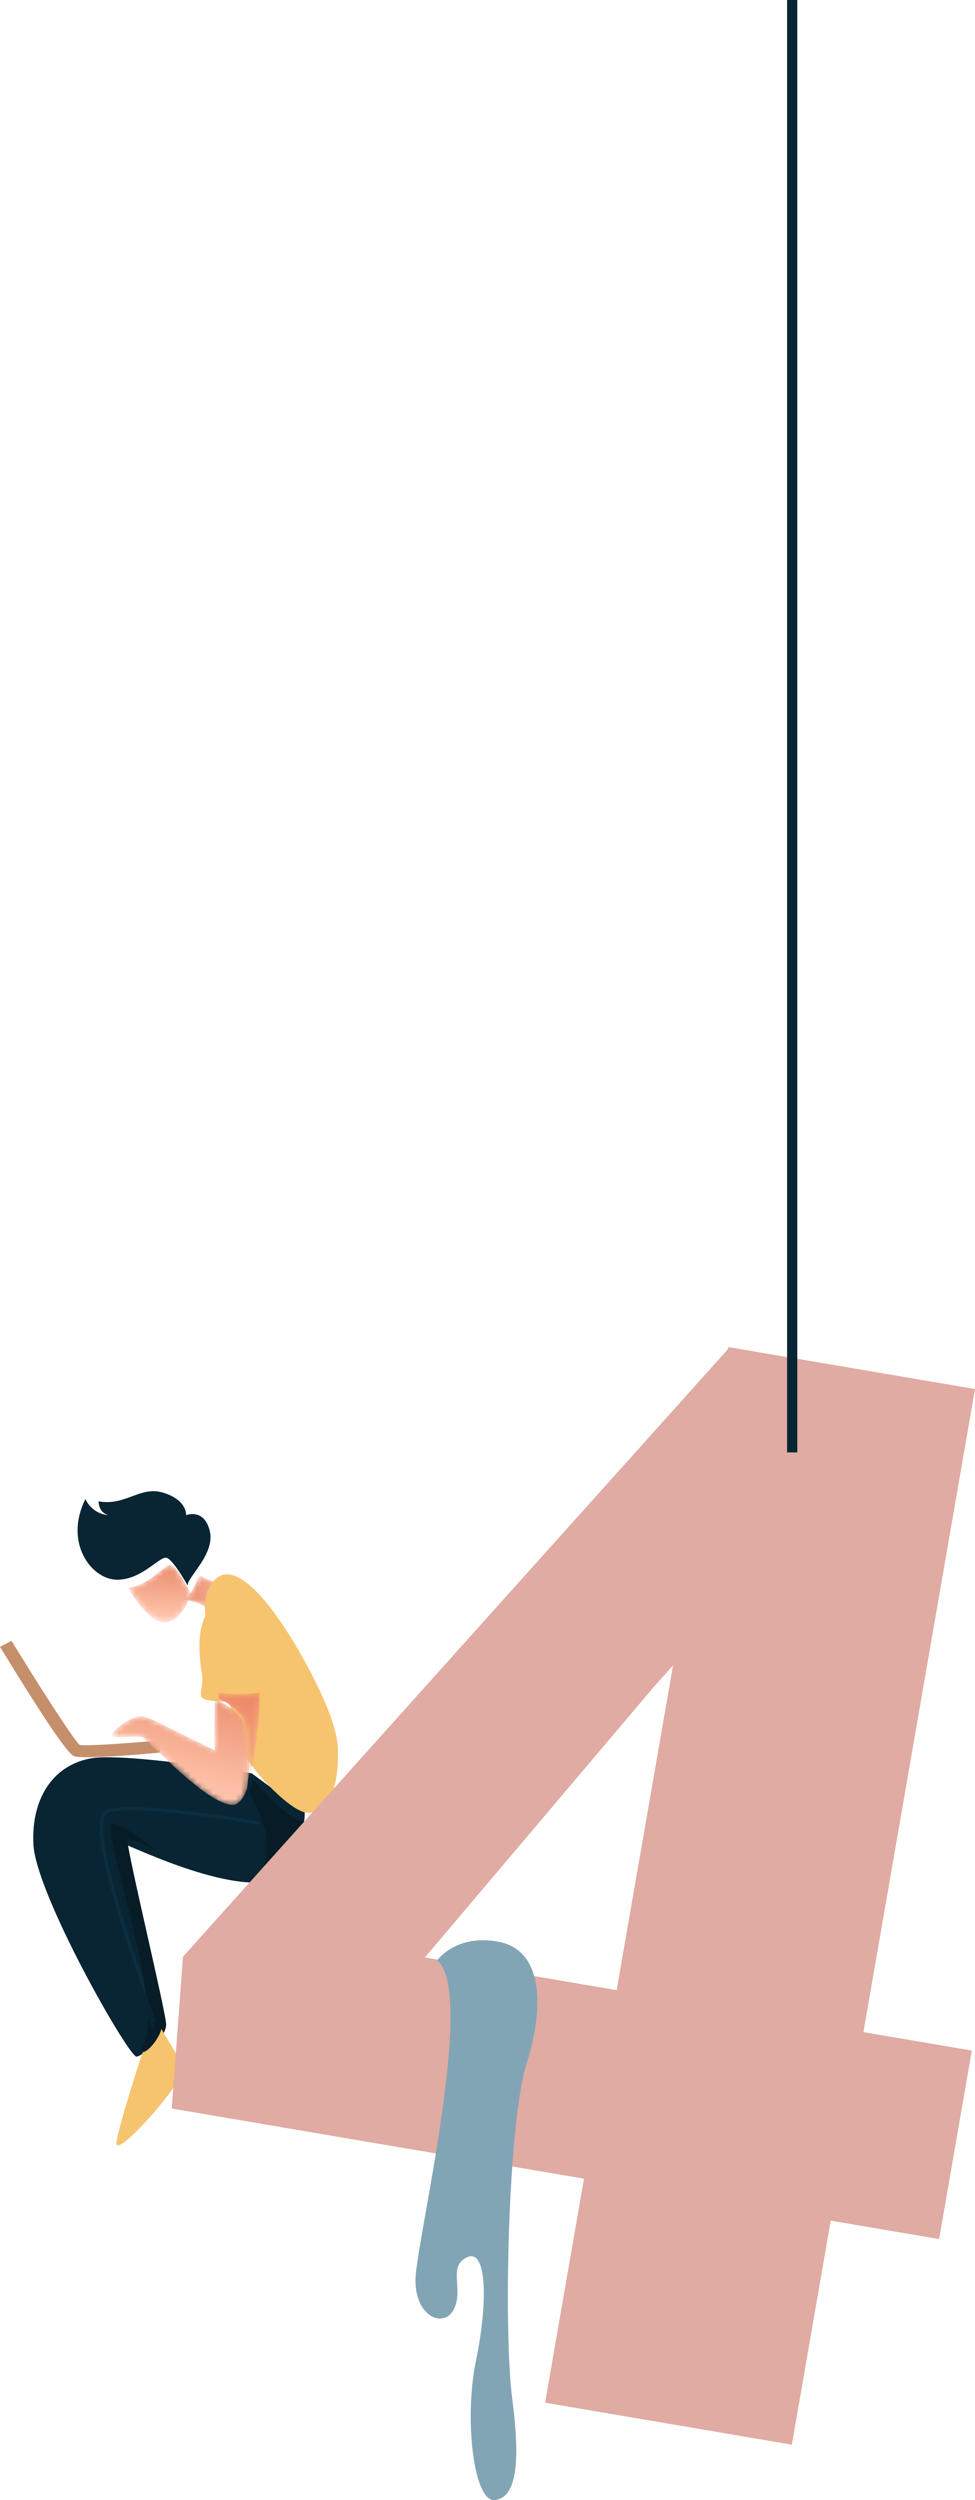 <?xml version="1.0" encoding="UTF-8"?>
<svg width="176px" height="451px" viewBox="0 0 176 451" version="1.1" xmlns="http://www.w3.org/2000/svg" xmlns:xlink="http://www.w3.org/1999/xlink">
    <!-- Generator: sketchtool 61.2 (101010) - https://sketch.com -->
    <title>70E7C66F-A207-41F8-8F86-340EA686004B</title>
    <desc>Created with sketchtool.</desc>
    <defs>
        <path d="M11.424,5.434 C11.152,6.522 10.635,7.708 9.937,8.672 C9.09,9.844 7.97,10.704 6.708,10.668 C4.01,10.596 1.331,6.487 0.138,4.399 C3.991,4.071 6.841,-0.018 7.912,0.315 C8.578,0.525 9.681,2.268 10.48,3.672 C10.956,4.508 11.322,5.227 11.424,5.434" id="path-1"></path>
        <linearGradient x1="45.455%" y1="90.134%" x2="54.712%" y2="-1.211%" id="linearGradient-3">
            <stop stop-color="#FFC5AD" offset="0%"></stop>
            <stop stop-color="#EA8A6A" offset="100%"></stop>
        </linearGradient>
        <path d="M7.781,1.827 C7.781,1.827 4.986,6.959 3.934,5.835 C3.366,5.227 1.734,4.824 0.352,4.583 C1.315,3.642 2.029,2.483 2.405,1.42 L2.448,1.479 C2.448,1.154 2.714,0.728 3.117,0.22 C5.149,1.449 7.781,1.827 7.781,1.827" id="path-4"></path>
        <linearGradient x1="157.851%" y1="44.873%" x2="-11.559%" y2="52.589%" id="linearGradient-6">
            <stop stop-color="#FFC5AD" offset="0%"></stop>
            <stop stop-color="#EA8A6A" offset="100%"></stop>
        </linearGradient>
        <path d="M21.968,20.595 C21.957,20.595 21.945,20.595 21.934,20.595 C18.504,20.517 11.938,14.241 8.303,10.732 C6.982,9.457 6.048,8.547 5.793,8.434 C5.548,8.326 5.054,8.295 4.457,8.295 C4.027,8.295 3.543,8.312 3.061,8.327 C2.577,8.344 2.095,8.361 1.669,8.361 C0.795,8.361 0.155,8.291 0.212,8.014 C0.364,7.277 2.225,5.646 4.234,4.86 C4.686,4.683 5.018,4.57 5.407,4.57 C6.756,4.57 8.787,5.933 18.814,10.756 C18.639,9.562 18.712,4.4 18.769,1.476 C18.775,1.033 18.787,0.644 18.792,0.325 C18.803,0.326 18.814,0.329 18.826,0.331 C18.831,0.333 18.837,0.334 18.842,0.335 C18.846,0.335 18.848,0.337 18.852,0.337 C19.863,0.536 21.562,0.649 23.184,0.649 C23.188,0.649 23.191,0.649 23.194,0.649 C23.197,0.649 23.198,0.649 23.2,0.649 C24.662,0.649 26.06,0.558 26.837,0.353 C26.859,0.348 26.88,0.342 26.901,0.337 C26.903,0.335 26.905,0.335 26.908,0.334 C26.913,0.333 26.918,0.331 26.921,0.33 C26.164,0.55 24.712,0.649 23.194,0.649 C21.535,0.649 19.796,0.531 18.792,0.325 C18.787,0.644 18.775,1.033 18.769,1.476 C20.541,2.309 23.395,3.891 24.163,5.735 C25.303,8.464 24.992,15.368 24.58,17.742 L24.58,17.753 C23.916,19.472 23.064,20.595 21.968,20.595" id="path-7"></path>
        <linearGradient x1="37.127%" y1="81.626%" x2="70.252%" y2="-12.861%" id="linearGradient-9">
            <stop stop-color="#FFC5AD" offset="0%"></stop>
            <stop stop-color="#EA8A6A" offset="100%"></stop>
        </linearGradient>
        <path d="M6.465,16.769 C6.897,14.525 7.222,8 6.027,5.421 C5.224,3.678 2.233,2.182 0.377,1.395 C0.383,0.976 0.396,0.608 0.401,0.307 C1.453,0.501 3.275,0.613 5.013,0.613 C6.603,0.613 8.124,0.52 8.918,0.312 C8.918,0.312 8.78,8.245 7.388,13.899 C7.182,14.73 6.951,15.514 6.687,16.214 C6.615,16.406 6.542,16.591 6.465,16.769" id="path-10"></path>
        <linearGradient x1="17.961%" y1="122.114%" x2="40.251%" y2="-68.865%" id="linearGradient-12">
            <stop stop-color="#FFB69A" offset="0%"></stop>
            <stop stop-color="#E56E4F" offset="100%"></stop>
        </linearGradient>
    </defs>
    <g id="Page-1" stroke="none" stroke-width="1" fill="none" fill-rule="evenodd">
        <g id="404---2" transform="translate(-323, 0)">
            <g id="Group-6" transform="translate(323, 0)">
                <g id="4">
                    <path d="M15.788,317 C14.618,317 13.752,316.941 13.38,316.798 C12.944,316.63 11.614,316.12 0,297.075 L2.088,296 C6.425,303.113 13.002,313.463 14.397,314.788 C15.659,314.977 22.605,314.531 28.76,313.961 L29,316.15 C25.126,316.507 19.179,317 15.788,317" id="Fill-9" fill="#C68F6C"></path>
                    <path d="M55,326.945 L55,327.604 C55,327.604 54.387,340.115 44.885,339.575 L44.814,339.569 C38.939,339.194 31.664,336.491 26.785,334.484 C23.719,333.219 21.595,332.229 21.359,332.27 C20.74,332.366 28.557,364.409 28.453,366.236 C28.442,366.481 28.384,366.742 28.297,367.011 C27.742,368.746 25.81,370.828 24.649,370.999 C24.528,371.015 24.28,370.793 23.927,370.361 C20.394,366.032 6.406,340.884 6.025,332.673 C5.616,323.65 10.245,318.216 16.521,317.18 C21.15,316.418 34.689,318.256 41.472,319.276 C43.88,319.639 45.434,319.896 45.434,319.896 L55,326.945" id="Fill-10" fill="#092533"></path>
                    <path d="M26.232,370 C26.108,370 25.869,369.78 25.534,369.367 C26.581,367.905 26.821,365.236 26.579,361.943 C27.207,363.785 27.606,364.903 27.606,364.904 L28.144,364.715 C28.143,364.711 27.592,363.17 26.763,360.714 C26.62,360.294 26.47,359.845 26.313,359.373 C24.718,347.08 18.354,329.071 20.402,329.001 C20.416,329 20.429,329 20.443,329 C21.839,329 24.862,331.297 28.353,333.811 C25.387,332.583 23.316,331.616 23.015,331.616 C23.01,331.616 23.004,331.616 23,331.617 C22.976,331.621 22.965,331.67 22.965,331.762 C22.965,334.071 29.996,363.121 30,365.238 C30,365.254 30,365.267 29.999,365.279 C29.988,365.522 29.931,365.781 29.845,366.047 C29.298,367.767 27.391,369.831 26.246,370 C26.241,370 26.237,370 26.232,370" id="Fill-11" fill="#071C26"></path>
                    <path d="M46.595,339 C46.403,339 46.207,338.994 46.008,338.983 C47.888,337.536 48.237,334.987 48.096,331.901 C47.992,329.605 46.538,326.26 45,323.319 C45.259,322.617 45.486,321.833 45.688,321 C48.756,324.796 52.953,328.42 55.039,328.716 C55.236,328.743 55.431,328.757 55.622,328.757 C55.75,328.757 55.875,328.751 56,328.739 C55.995,328.764 55.991,328.791 55.987,328.816 L46.595,339" id="Fill-12" fill="#071C26"></path>
                    <path d="M33.861,286 L33.827,285.942 C33.718,285.743 33.325,285.05 32.816,284.245 C31.959,282.892 30.778,281.213 30.064,281.01 C28.917,280.689 25.863,284.629 21.736,284.945 C21.461,284.968 21.187,284.973 20.907,284.963 C16.362,284.752 11.544,278.171 15.415,270.416 C16.768,273.255 19.549,273.325 19.549,273.325 C19.549,273.325 17.854,272.975 17.79,270.831 C22.739,271.727 25.315,267.92 29.591,269.308 C33.861,270.69 33.592,273.325 33.592,273.325 C33.592,273.325 36.847,272.007 37.863,276.164 C38.679,279.487 35.636,282.764 34.38,284.759 C34.067,285.259 33.861,285.679 33.861,286 Z" id="Fill-13" fill="#092533"></path>
                    <g id="Group-16" transform="translate(23, 282)">
                        <mask id="mask-2" fill="white">
                            <use xlink:href="#path-1"></use>
                        </mask>
                        <g id="Clip-15"></g>
                        <path d="M11.424,5.434 C11.152,6.522 10.635,7.708 9.937,8.672 C9.09,9.844 7.97,10.704 6.708,10.668 C4.01,10.596 1.331,6.487 0.138,4.399 C3.991,4.071 6.841,-0.018 7.912,0.315 C8.578,0.525 9.681,2.268 10.48,3.672 C10.956,4.508 11.322,5.227 11.424,5.434" id="Fill-14" fill="url(#linearGradient-3)" mask="url(#mask-2)"></path>
                    </g>
                    <g id="Group-19" transform="translate(33, 284)">
                        <mask id="mask-5" fill="white">
                            <use xlink:href="#path-4"></use>
                        </mask>
                        <g id="Clip-18"></g>
                        <path d="M7.781,1.827 C7.781,1.827 4.986,6.959 3.934,5.835 C3.366,5.227 1.734,4.824 0.352,4.583 C1.315,3.642 2.029,2.483 2.405,1.42 L2.448,1.479 C2.448,1.154 2.714,0.728 3.117,0.22 C5.149,1.449 7.781,1.827 7.781,1.827" id="Fill-17" fill="url(#linearGradient-6)" mask="url(#mask-5)"></path>
                    </g>
                    <path d="M55.173,326.957 C51.66,326.444 42.159,316.184 42.159,311.768 C42.159,311.146 42.089,310.456 41.972,309.7 C41.242,305.105 38.57,298.369 37.457,293.607 C36.164,288.069 38.025,285.996 38.025,285.996 C42.349,278.609 52.138,293.252 57.72,304.991 L57.726,304.996 C59.604,308.953 60.844,312.625 60.96,315.084 C61.36,323.398 58.686,327.469 55.173,326.957" id="Fill-20" fill="#F6C36E"></path>
                    <path d="M46.56,306.503 C46.464,306.581 46.298,306.643 46.08,306.699 C44.419,307.133 39.575,307.068 37.557,306.694 C37.255,306.638 37.013,306.571 36.86,306.503 C35.529,305.906 36.86,304.446 36.439,301.862 C36.019,299.274 34.966,291.721 39.042,289.401 C43.306,286.974 46.417,296.161 46.56,300.735 C46.701,305.31 47.476,305.773 46.56,306.503" id="Fill-22" fill="#F6C36E"></path>
                    <g id="Group-25" transform="translate(20, 305)">
                        <mask id="mask-8" fill="white">
                            <use xlink:href="#path-7"></use>
                        </mask>
                        <g id="Clip-24"></g>
                        <path d="M21.934,20.595 C18.504,20.517 11.938,14.241 8.303,10.732 C6.982,9.457 6.048,8.547 5.793,8.434 C5.548,8.326 5.054,8.295 4.457,8.295 C4.027,8.295 3.543,8.312 3.061,8.327 C2.577,8.344 2.095,8.361 1.669,8.361 C0.795,8.361 0.155,8.291 0.212,8.014 C0.364,7.277 2.225,5.646 4.234,4.86 C4.686,4.683 5.018,4.57 5.407,4.57 C6.756,4.57 8.787,5.933 18.814,10.756 C18.639,9.562 18.712,4.4 18.769,1.476 C18.775,1.033 18.787,0.644 18.792,0.325 C18.803,0.326 18.814,0.329 18.826,0.331 C18.831,0.333 18.837,0.334 18.842,0.335 C18.846,0.335 18.848,0.337 18.852,0.337 C19.863,0.536 21.562,0.649 23.184,0.649 C23.188,0.649 23.191,0.649 23.194,0.649 C23.197,0.649 23.198,0.649 23.2,0.649 C24.662,0.649 26.06,0.558 26.837,0.353 C26.859,0.348 26.88,0.342 26.901,0.337 C26.903,0.335 26.905,0.335 26.908,0.334 C26.913,0.333 26.918,0.331 26.921,0.33 C26.164,0.55 24.712,0.649 23.194,0.649 C21.535,0.649 19.796,0.531 18.792,0.325 C18.787,0.644 18.775,1.033 18.769,1.476 C20.541,2.309 23.395,3.891 24.163,5.735 C25.303,8.464 24.992,15.368 24.58,17.742 L24.58,17.753 C23.916,19.472 23.064,20.595 21.968,20.595 C21.957,20.595 21.945,20.595 21.934,20.595 Z" id="Fill-23" fill="url(#linearGradient-9)" mask="url(#mask-8)"></path>
                    </g>
                    <path d="M32.994,373.347 C33.307,375.499 20.351,390.223 21.025,386.356 C21.695,382.483 25.743,370.228 25.743,370.228 C26.829,370.047 28.639,367.839 29.157,366 C30.216,368.049 32.729,371.56 32.994,373.347" id="Fill-26" fill="#F6C36E"></path>
                    <path d="M26.26,360 C25.362,357.518 24.019,353.713 22.675,349.55 C20.342,342.31 18.004,334.02 18,329.646 C18,328.869 18.072,328.213 18.244,327.689 C18.415,327.17 18.697,326.757 19.151,326.56 C20.131,326.145 21.738,326.004 23.744,326 C32.019,326.002 46.991,328.629 47,328.631 L46.889,329.181 C46.888,329.18 45.956,329.017 44.425,328.771 C42.894,328.526 40.766,328.198 38.383,327.87 C33.618,327.214 27.823,326.559 23.744,326.56 C23.725,326.56 23.705,326.56 23.684,326.56 C21.744,326.56 20.191,326.725 19.402,327.07 C19.17,327.167 18.965,327.411 18.817,327.853 C18.672,328.292 18.599,328.903 18.599,329.646 C18.597,332.806 19.902,338.28 21.539,343.854 C22.99,348.792 24.697,353.819 25.979,357.446 C26.101,358.331 26.196,359.185 26.26,360" id="Fill-27" fill="#0B2E40"></path>
                    <path d="M27.413,366 C27.413,365.999 26.977,364.787 26.291,362.788 C26.225,361.898 26.126,360.966 26,360 C26.172,360.512 26.336,360.999 26.491,361.455 C27.396,364.119 27.999,365.791 28,365.795 L27.413,366" id="Fill-28" fill="#092330"></path>
                    <g id="Group-31" transform="translate(38, 305)">
                        <mask id="mask-11" fill="white">
                            <use xlink:href="#path-10"></use>
                        </mask>
                        <g id="Clip-30"></g>
                        <path d="M6.027,5.421 C5.224,3.678 3.318,2.221 1.461,1.434 C1.467,1.015 1.456,0.641 1.461,0.34 C2.513,0.534 3.275,0.613 5.013,0.613 C6.603,0.613 8.124,0.52 8.918,0.312 C8.918,0.312 8.78,8.245 7.388,13.899 C7.182,14.73 6.951,15.514 6.687,16.214 C6.615,16.406 6.542,16.591 6.465,16.769 C6.897,14.525 7.222,8 6.027,5.421 Z" id="Fill-29" fill="url(#linearGradient-12)" mask="url(#mask-11)"></path>
                    </g>
                    <path d="M120.399,306.724 L111.315,359.009 L100.45,357.158 L76.687,353.12 L89.845,337.581 L92.854,334.023 L117.943,304.393 L121.492,300.418 L120.399,306.724 M176,250.573 L131.461,243 L131.393,243.395 L33.034,352.971 L31,380.364 L45.108,382.762 L102.302,392.489 L105.417,393.016 L98.401,433.427 L127.392,438.359 L142.94,441 L149.957,400.589 L169.523,403.91 L175.428,369.903 L155.861,366.581 L176,250.573" id="Fill-131" fill="#DFABA2"></path>
                    <path d="M78.91,353.647 C78.91,353.647 82.347,348.771 90.085,350.295 C97.824,351.817 98.42,361.551 95.046,372.302 C91.672,383.051 90.879,420.57 92.466,432.739 C94.053,444.908 93.062,450.587 89.292,450.992 C85.522,451.398 83.736,436.389 85.919,425.844 C88.101,415.297 87.902,405.563 84.331,407.185 C80.759,408.808 83.736,412.863 81.95,416.515 C80.165,420.164 74.807,417.934 75.005,411.038 C75.204,404.143 85.992,359.329 78.91,353.647" id="Fill-133" fill="#82A5B6"></path>
                    <polygon id="Fill-135" fill="#092533" points="142.08 262 143.92 262 143.92 0 142.08 0"></polygon>
                </g>
            </g>
        </g>
    </g>
</svg>